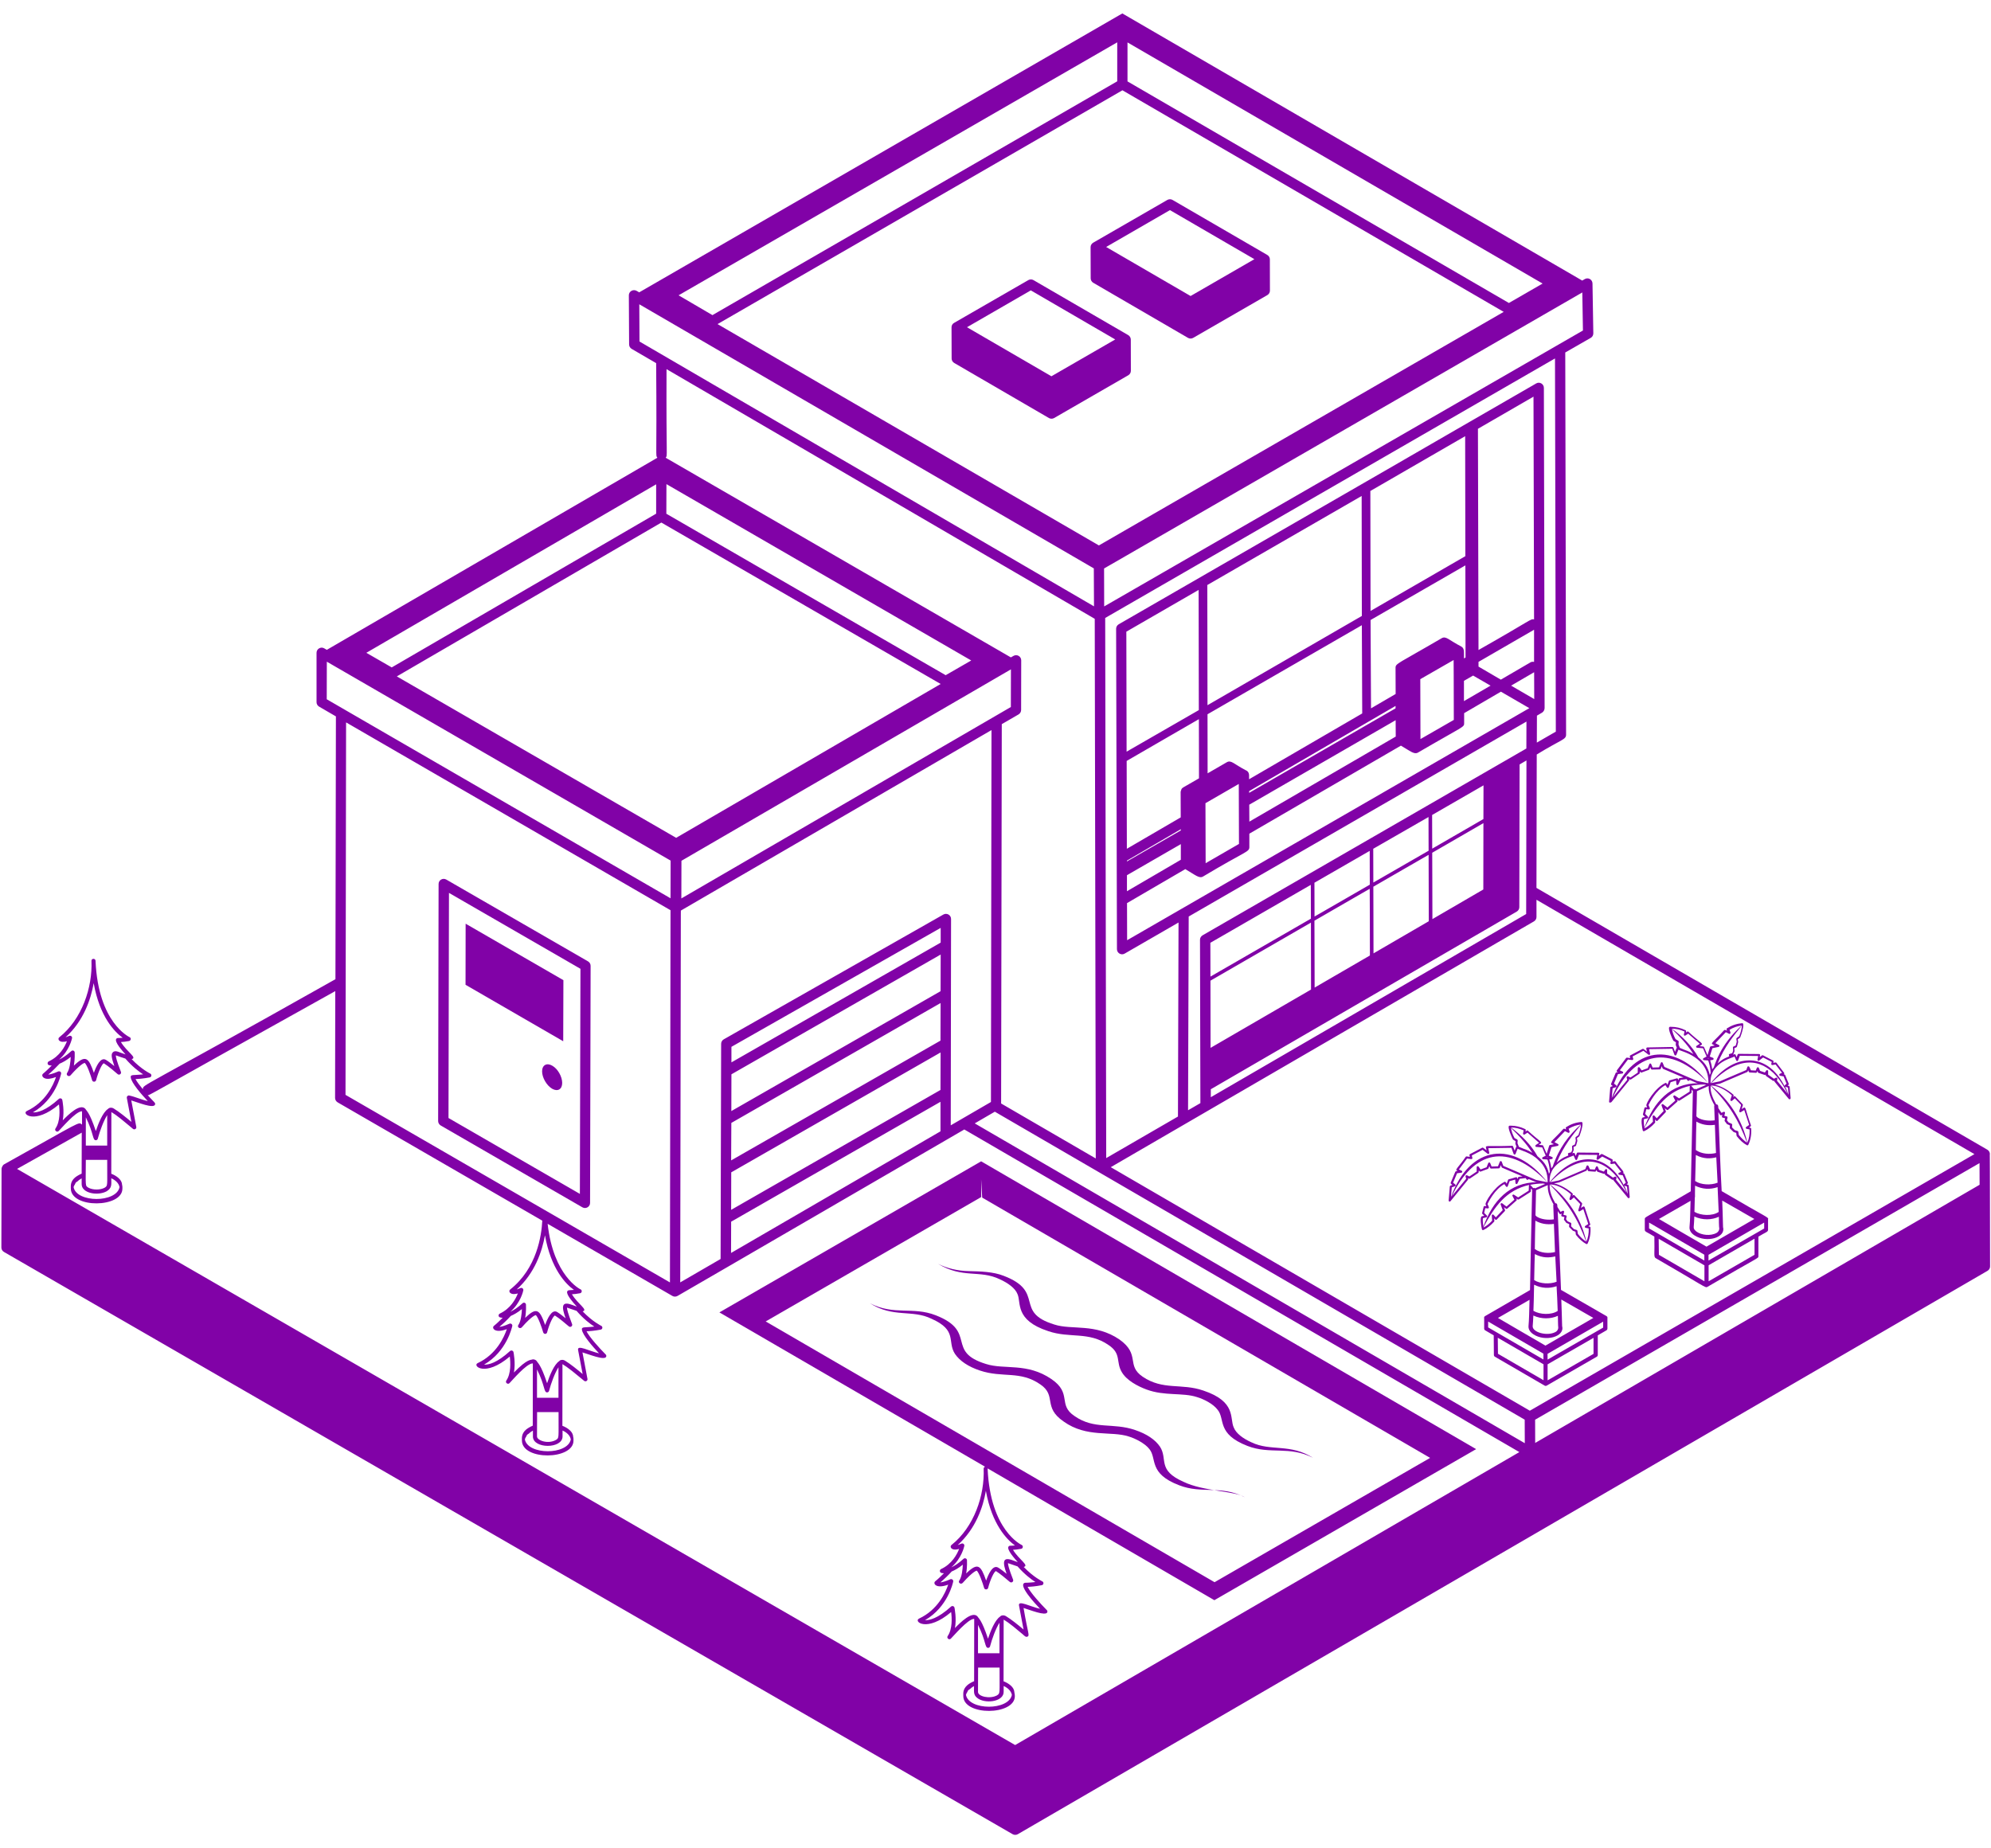<svg width="84" height="78" viewBox="0 0 84 78" fill="none" xmlns="http://www.w3.org/2000/svg">
<path d="M83.949 48.719C83.949 48.715 83.953 48.711 83.953 48.703C83.953 48.625 83.91 48.555 83.844 48.516L64.823 37.469L64.835 31.84C65.89 31.192 66.073 31.219 66.073 31L66.038 14.875L67.113 14.258C67.183 14.219 67.222 14.145 67.222 14.066L67.187 11.961C67.183 11.793 67.003 11.695 66.863 11.777L66.753 11.84L47.351 0.567L26.968 12.337L26.859 12.274C26.714 12.192 26.531 12.294 26.531 12.462L26.542 14.536C26.542 14.614 26.585 14.685 26.652 14.724L27.683 15.325C27.718 19.56 27.648 19.169 27.734 19.317L13.789 27.423L13.679 27.36C13.535 27.274 13.355 27.384 13.355 27.548V29.634C13.355 29.712 13.398 29.782 13.465 29.821L14.172 30.232L14.152 41.322C5.687 46.095 6.054 45.743 6.027 45.966C5.894 45.806 5.773 45.646 5.718 45.536C5.843 45.532 6.058 45.517 6.316 45.466C6.402 45.45 6.41 45.333 6.332 45.302C6.328 45.298 5.976 45.134 5.554 44.696C5.801 44.63 5.371 44.415 5.101 43.974C5.187 43.97 5.304 43.958 5.445 43.931C5.527 43.915 5.543 43.798 5.465 43.767C5.453 43.759 4.148 43.161 4.031 40.56V40.544C4.023 40.431 3.851 40.439 3.859 40.552C3.906 41.661 3.465 43.009 2.5 43.775C2.41 43.845 2.496 44.036 2.824 43.939C2.738 44.165 2.523 44.575 2.058 44.79C2.027 44.806 2.008 44.837 2.008 44.872C2.008 44.907 2.031 44.939 2.066 44.95C2.078 44.954 2.117 44.966 2.183 44.966C2.062 45.083 1.945 45.204 1.816 45.31C1.754 45.361 1.781 45.458 1.883 45.501C1.984 45.548 2.144 45.532 2.363 45.45C2.254 45.779 1.925 46.517 1.132 46.884C0.89 46.997 1.457 47.478 2.488 46.607C2.519 46.849 2.547 47.322 2.343 47.618C2.281 47.708 2.41 47.806 2.48 47.724C2.566 47.646 3.187 46.904 3.449 46.896C3.457 46.896 3.457 46.9 3.461 46.9V47.458C3.293 47.337 3.508 47.279 0.175 49.134C0.105 49.173 0.066 49.282 0.066 49.322L0.058 52.646C0.058 52.724 0.101 52.794 0.168 52.833L42.723 77.403C42.758 77.423 42.793 77.431 42.832 77.431C42.871 77.431 42.906 77.423 42.941 77.403L83.851 53.63C83.918 53.591 83.961 53.521 83.961 53.443C83.957 49.13 83.949 48.689 83.949 48.72L83.949 48.719ZM30.859 45.336L39.687 40.282L39.683 41.828L30.855 46.887L30.859 45.336ZM30.855 47.387L39.683 42.328L39.679 43.914L30.847 48.969L30.855 47.387ZM30.851 49.473L39.683 44.414L39.679 45.996L30.847 51.055L30.851 49.473ZM39.687 39.778L30.859 44.832V44.176L39.687 39.157V39.778ZM30.847 51.555L39.679 46.496V47.742L30.843 52.875L30.847 51.555ZM40.125 38.782C40.125 38.61 39.941 38.512 39.8 38.594L30.535 43.86C30.468 43.899 30.425 43.969 30.425 44.047C30.422 44.977 30.433 40.684 30.402 53.129L28.699 54.117C28.73 35.734 28.722 39.039 28.726 38.426L41.831 30.809L41.808 46.504L40.112 47.489L40.125 38.782ZM28.746 37.914L28.75 36.325L42.651 28.247L42.648 29.836L28.746 37.914ZM28.117 20.43L40.976 27.872L39.898 28.493L28.113 21.68L28.117 20.43ZM16.527 28.165L15.456 27.548L27.683 20.438V21.677L16.527 28.165ZM27.902 22.052L39.687 28.864L28.527 35.356L16.742 28.544L27.902 22.052ZM41.972 46.914L64.327 59.91C64.327 59.996 64.331 60.989 64.331 60.903L41.124 47.407C41.209 47.356 42.058 46.864 41.972 46.914ZM47.355 3.81L63.441 13.161L46.362 23.017L30.273 13.677L47.355 3.81ZM63.66 12.786L47.569 3.435V1.79L65.082 11.966L63.66 12.786ZM47.136 1.786V3.431L30.058 13.298L28.629 12.462L47.136 1.786ZM83.516 49.083L83.519 49.997L64.769 60.892C64.769 60.806 64.766 59.822 64.766 59.912C66.758 58.759 81.602 50.188 83.516 49.083ZM83.301 48.704C81.062 49.997 66.012 58.685 64.543 59.532L46.863 49.255C76.863 31.825 58.511 42.486 64.715 38.884C64.781 38.845 64.824 38.775 64.824 38.697V37.97L83.301 48.704ZM47.52 26.657L50.57 24.895L50.578 29.966L47.531 31.72L47.52 26.657ZM61.336 30.38L59.929 31.189L59.922 28.661L61.328 27.853L61.332 28.599C61.332 28.603 61.328 28.607 61.328 28.607C61.328 28.61 61.332 28.61 61.332 28.614L61.336 30.38ZM50.945 30.142C51.031 30.091 57.89 26.134 57.456 26.384L57.472 30.107L52.699 32.884C52.687 32.798 52.745 32.606 52.589 32.517C52.585 32.513 52.578 32.513 52.574 32.513C52.05 32.239 51.945 32.063 51.761 32.165L50.949 32.634L50.945 30.142ZM57.824 26.165C57.913 26.114 62.085 23.708 61.824 23.86L61.831 27.747L61.765 27.786C61.757 27.563 61.804 27.372 61.656 27.286C61.12 27.009 61.011 26.829 60.827 26.931C58.976 28.013 58.878 27.993 58.878 28.181L58.882 29.286L57.843 29.892L57.824 26.165ZM64.722 27.931C64.671 27.923 64.62 27.923 64.573 27.95L63.32 28.681L62.378 28.13V27.931L64.722 26.575L64.722 27.931ZM52.702 33.384L58.878 29.79V29.892L52.702 33.458V33.384ZM49.819 35.044L47.546 36.352V36.317L49.819 34.993V35.044ZM47.546 36.934L49.819 35.622V36.282L47.546 37.61V36.934ZM50.866 36.427L50.858 33.895L52.264 33.083L52.272 35.614L50.866 36.427ZM52.706 33.958L58.882 30.392L58.886 31.083L52.71 34.673L52.706 33.958ZM61.764 28.731L62.151 28.509L62.886 28.934L61.764 29.587V28.731ZM63.753 28.934L64.725 28.368L64.729 29.501L63.753 28.934ZM62.378 27.43L62.354 18.095L64.698 16.739L64.722 26.137C64.554 26.114 64.667 26.134 62.378 27.43ZM61.815 18.407L61.823 23.47L57.823 25.782C57.823 25.696 57.815 20.384 57.815 20.72C57.846 20.7 57.401 20.962 61.815 18.407ZM57.448 20.93L57.456 25.993L50.944 29.759C50.944 29.673 50.936 24.352 50.936 24.688L57.448 20.93ZM47.534 32.111C47.62 32.06 50.78 30.232 50.581 30.349L50.585 32.845C49.827 33.294 49.87 33.22 49.827 33.361C49.823 33.38 49.811 33.396 49.811 33.419C49.811 33.505 49.815 34.583 49.815 34.493L47.542 35.818L47.534 32.111ZM50.007 36.677C50.44 36.931 50.596 37.083 50.757 36.989C52.593 35.888 52.71 35.966 52.71 35.739V35.181L59.104 31.466C59.507 31.7 59.663 31.849 59.823 31.759C61.772 30.622 61.776 30.7 61.772 30.509V30.095L63.323 29.189L64.522 29.884L47.553 39.677L47.549 38.111L50.007 36.677ZM50.151 38.677L64.401 30.45L64.397 31.587C59.725 34.282 55.428 36.763 50.737 39.47C50.671 39.509 50.628 39.579 50.628 39.657L50.644 46.552L50.124 46.853L50.151 38.677ZM51.065 39.786L55.303 37.341C55.303 37.833 55.307 38.872 55.307 38.767C53.471 39.825 51.678 40.861 51.069 41.212L51.065 39.786ZM62.581 37.536L60.433 38.786C60.433 38.302 60.425 35.818 60.425 35.986C60.538 35.919 62.206 34.958 62.585 34.736L62.581 37.536ZM57.948 40.232C57.948 39.767 57.941 37.251 57.941 37.419C58.073 37.341 60.421 35.986 60.273 36.075C60.276 37.368 60.28 38.56 60.28 38.876L57.948 40.232ZM57.796 40.322C57.144 40.7 55.355 41.739 55.464 41.677C55.464 41.236 55.456 38.689 55.456 38.853C55.589 38.775 57.937 37.419 57.788 37.509C57.792 37.638 57.796 39.614 57.796 40.322ZM62.585 34.564C62.171 34.802 60.296 35.888 60.425 35.814C60.425 35.72 60.425 34.837 60.421 34.392L62.589 33.142L62.585 34.564ZM60.269 34.478C60.269 34.97 60.273 36.005 60.273 35.9C60.128 35.982 57.796 37.329 57.941 37.243C57.941 37.15 57.941 36.267 57.937 35.818L60.269 34.478ZM57.788 35.907C57.788 36.4 57.792 37.435 57.792 37.333C57.648 37.415 55.316 38.763 55.46 38.677C55.46 38.583 55.46 37.697 55.456 37.251L57.788 35.907ZM51.069 41.384C52.019 40.837 54.319 39.509 55.308 38.935C55.312 39.654 55.312 41.669 55.312 41.759L51.073 44.22L51.069 41.384ZM64.389 38.572L51.084 46.302V45.966L63.99 38.47C64.057 38.431 64.1 38.361 64.1 38.282L64.112 32.259L64.401 32.091L64.389 38.572ZM64.839 31.337L64.843 30.2L65.057 30.075C65.116 30.04 65.167 29.962 65.167 29.88L65.136 16.368C65.136 16.204 64.956 16.095 64.811 16.181C47.42 26.22 79.151 7.915 47.198 26.345C47.132 26.384 47.089 26.454 47.089 26.532C47.093 27.477 47.12 38.47 47.124 40.055C47.124 40.223 47.308 40.325 47.448 40.243L49.722 38.93L49.698 47.118L46.671 48.871L46.628 26.078L65.605 15.126L65.64 30.875L64.839 31.337ZM46.585 25.591C46.585 25.501 46.581 23.888 46.581 23.989C48.608 22.821 39.167 28.271 66.757 12.341L66.784 13.947L46.585 25.591ZM26.972 12.841L46.148 23.986C46.148 24.076 46.156 25.689 46.156 25.588L26.98 14.412L26.972 12.841ZM46.187 26.114L46.23 48.887L42.237 46.567L42.265 30.559L42.972 30.149C43.038 30.11 43.081 30.039 43.081 29.961L43.085 27.867C43.085 27.699 42.905 27.594 42.757 27.68L42.648 27.742L28.086 19.317C28.172 19.168 28.105 19.547 28.121 15.578L46.187 26.114ZM13.789 27.923L28.293 36.317L28.289 37.907C26.832 37.063 33.617 40.993 13.785 29.509L13.789 27.923ZM28.289 38.411L28.265 54.118L14.577 46.203L14.601 30.485L28.289 38.411ZM24.336 55.138C24.269 55.118 24.207 55.091 24.148 55.071C23.664 54.884 23.699 55.165 23.863 55.63C23.746 55.536 23.613 55.431 23.508 55.368C23.277 55.227 23.09 55.661 23 55.915C22.765 55.259 22.644 55.145 22.156 55.614C22.207 55.341 22.191 55.075 22.191 55.056C22.187 54.981 22.101 54.946 22.047 54.997C21.84 55.184 21.668 55.294 21.531 55.356C21.965 54.981 22.074 54.481 22.078 54.454C22.093 54.388 22.027 54.329 21.957 54.356C21.894 54.384 21.843 54.403 21.8 54.415C22.566 53.727 22.871 52.809 22.992 52.13C23.246 53.556 23.875 54.192 24.215 54.434C24.117 54.442 24.047 54.446 24.023 54.446C23.953 54.446 23.918 54.493 23.925 54.544C23.941 54.688 24.164 54.954 24.336 55.138ZM25.273 57.11C24.863 57.02 24.34 56.727 24.39 56.974L24.582 57.985C24.375 57.809 24.058 57.552 23.836 57.419C23.773 57.38 23.703 57.376 23.636 57.403C23.636 57.403 23.593 57.434 23.59 57.442C23.375 57.583 23.187 58.052 23.082 58.372C22.812 57.556 22.683 57.517 22.636 57.427L22.633 57.423C22.593 57.384 22.543 57.364 22.48 57.364C22.394 57.403 22.269 57.317 21.683 57.919C21.758 57.509 21.668 57.083 21.664 57.059C21.652 56.997 21.57 56.97 21.519 57.013C20.961 57.52 20.609 57.599 20.422 57.587C21.382 57.032 21.601 56.005 21.613 55.958C21.628 55.892 21.558 55.833 21.492 55.86C21.273 55.958 21.144 55.989 21.07 55.993C21.238 55.852 21.398 55.7 21.55 55.532C21.679 55.477 21.836 55.392 22.019 55.243C22.011 55.438 21.984 55.747 21.867 55.919C21.808 56.001 21.937 56.099 22.015 56.013C22.48 55.485 22.613 55.497 22.609 55.497C22.707 55.595 22.851 55.997 22.918 56.227C22.929 56.263 22.965 56.29 23 56.29C23.039 56.29 23.074 56.263 23.082 56.227C23.175 55.868 23.34 55.524 23.414 55.517C23.582 55.618 23.851 55.849 24 55.974C24.074 56.032 24.168 55.954 24.136 55.876C23.957 55.411 23.918 55.239 23.922 55.181C23.929 55.181 24.253 55.298 24.324 55.317C24.617 55.657 24.89 55.864 25.074 55.981C24.683 56.032 24.535 55.974 24.55 56.11C24.578 56.345 25.019 56.841 25.273 57.11ZM23.082 58.759C23.121 58.759 23.156 58.731 23.164 58.696C23.25 58.368 23.414 57.927 23.562 57.7V58.985H22.656V57.79C23 58.478 22.937 58.759 23.082 58.759ZM22.66 59.591H23.566C23.562 60.727 23.597 60.673 23.453 60.767C23.113 60.954 22.656 60.786 22.656 60.618C22.656 60.532 22.656 60.208 22.66 59.591ZM23.734 60.618V60.368C23.898 60.442 24.05 60.567 24.082 60.743C23.949 61.411 22.269 61.407 22.144 60.743C22.152 60.7 22.175 60.661 22.199 60.626C22.23 60.567 22.211 60.556 22.312 60.497C22.367 60.442 22.422 60.407 22.484 60.372V60.622C22.484 61.145 23.734 61.149 23.734 60.618ZM3.039 43.813C3.055 43.743 2.984 43.688 2.918 43.715C2.855 43.743 2.805 43.762 2.766 43.774C3.527 43.087 3.832 42.172 3.953 41.489C4.207 42.915 4.836 43.547 5.176 43.794C4.965 43.813 4.949 43.79 4.91 43.833C4.801 43.954 5.188 44.376 5.297 44.497C5.039 44.419 4.871 44.294 4.762 44.407C4.691 44.477 4.684 44.587 4.824 44.989C4.707 44.895 4.574 44.79 4.469 44.727C4.238 44.587 4.051 45.02 3.961 45.274C3.738 44.645 3.625 44.485 3.117 44.969C3.164 44.696 3.152 44.43 3.152 44.415C3.148 44.34 3.063 44.305 3.008 44.356C2.801 44.544 2.629 44.653 2.492 44.715C2.926 44.34 3.035 43.837 3.039 43.813ZM2.648 47.278C2.723 46.868 2.633 46.446 2.629 46.419C2.613 46.352 2.535 46.329 2.484 46.372C1.926 46.879 1.574 46.954 1.387 46.942C2.348 46.391 2.566 45.36 2.578 45.313C2.586 45.282 2.574 45.247 2.547 45.227C2.519 45.208 2.488 45.204 2.457 45.215C2.238 45.313 2.109 45.34 2.035 45.348C2.203 45.208 2.363 45.051 2.516 44.887C2.644 44.833 2.801 44.751 2.984 44.602C2.976 44.813 2.941 45.114 2.832 45.278C2.773 45.364 2.898 45.465 2.976 45.379C3.367 44.934 3.543 44.852 3.578 44.856C3.68 44.954 3.82 45.356 3.887 45.587C3.91 45.669 4.031 45.669 4.055 45.583C4.148 45.227 4.309 44.879 4.383 44.872C4.574 44.989 4.879 45.254 4.965 45.329C5.035 45.387 5.133 45.313 5.101 45.231C4.922 44.77 4.883 44.594 4.887 44.536C4.902 44.54 5.203 44.649 5.289 44.672C5.582 45.012 5.855 45.219 6.039 45.337C5.629 45.387 5.5 45.329 5.516 45.465C5.543 45.704 5.98 46.196 6.234 46.465C5.973 46.411 5.703 46.282 5.453 46.231C5.398 46.215 5.34 46.27 5.351 46.333L5.543 47.344C5.336 47.169 5.019 46.911 4.797 46.778C4.734 46.739 4.664 46.735 4.598 46.762C4.598 46.762 4.555 46.794 4.551 46.801C4.336 46.942 4.148 47.411 4.043 47.731C3.769 46.911 3.644 46.876 3.598 46.79L3.594 46.786C3.367 46.555 2.875 47.047 2.648 47.278ZM4.043 48.118C4.082 48.118 4.117 48.09 4.125 48.055C4.211 47.731 4.375 47.286 4.523 47.059V48.344H3.621V47.149C3.961 47.837 3.898 48.118 4.043 48.118ZM3.621 48.946H4.523C4.519 50.079 4.559 50.024 4.414 50.122C4.23 50.223 3.918 50.223 3.734 50.122C3.586 50.032 3.617 50.09 3.621 48.946ZM4.504 50.27C4.734 50.122 4.695 49.985 4.695 49.723C4.859 49.797 5.012 49.922 5.043 50.098C4.91 50.766 3.23 50.762 3.105 50.098C3.113 50.055 3.137 50.016 3.16 49.981C3.191 49.922 3.172 49.911 3.273 49.852C3.328 49.797 3.383 49.762 3.445 49.727V49.973C3.445 50.36 4.133 50.477 4.504 50.27ZM3.449 47.797C3.449 48.454 3.445 49.11 3.445 49.528C3.344 49.571 3.246 49.626 3.164 49.692C2.941 49.883 2.996 50.09 2.988 50.153C2.988 51.004 5.164 50.977 5.164 50.161V50.044C5.164 50.051 5.164 50.055 5.156 50.063V50.051C5.164 50.028 5.156 50.008 5.148 49.993C5.148 49.786 4.918 49.618 4.695 49.532C4.695 49.215 4.699 48.981 4.699 46.93C4.789 46.996 4.824 46.973 5.496 47.543C5.555 47.59 5.598 47.626 5.613 47.641C5.676 47.688 5.766 47.633 5.75 47.555L5.539 46.438C5.824 46.524 6.469 46.789 6.539 46.618C6.57 46.539 6.519 46.536 6.23 46.215C6.34 46.211 5.801 46.473 14.145 41.825L14.137 46.333C14.137 46.411 14.18 46.481 14.246 46.52L22.879 51.512C22.848 52.126 22.656 53.524 21.523 54.418C21.433 54.489 21.52 54.68 21.848 54.582C21.762 54.809 21.547 55.219 21.086 55.434C21.055 55.45 21.035 55.481 21.035 55.516C21.039 55.598 21.125 55.606 21.207 55.61C21.086 55.727 20.969 55.848 20.84 55.95C20.734 56.032 20.859 56.286 21.383 56.09C21.273 56.418 20.945 57.157 20.152 57.524C19.918 57.637 20.465 58.129 21.508 57.246C21.539 57.489 21.566 57.961 21.363 58.258C21.301 58.348 21.43 58.446 21.5 58.364C21.586 58.282 22.203 57.543 22.469 57.536C22.477 57.536 22.477 57.539 22.48 57.539C22.48 58.414 22.477 59.547 22.477 60.164C22.375 60.207 22.277 60.262 22.195 60.328C21.973 60.52 22.027 60.727 22.02 60.789C22.02 61.641 24.195 61.614 24.195 60.797V60.68C24.195 60.688 24.195 60.692 24.188 60.7V60.688C24.195 60.664 24.188 60.645 24.18 60.629C24.18 60.422 23.949 60.254 23.727 60.168C23.73 59.313 23.73 58.352 23.73 57.567C23.816 57.633 23.832 57.594 24.535 58.18C24.59 58.227 24.633 58.262 24.648 58.274C24.715 58.321 24.801 58.262 24.785 58.188L24.574 57.071C24.844 57.149 25.504 57.422 25.574 57.254C25.586 57.223 25.582 57.184 25.555 57.16C25.285 56.887 24.867 56.426 24.746 56.18C24.871 56.176 25.086 56.16 25.344 56.11C25.43 56.094 25.438 55.977 25.359 55.946C25.355 55.942 25.004 55.778 24.582 55.34C24.824 55.274 24.391 55.051 24.129 54.617C24.215 54.614 24.332 54.602 24.473 54.575C24.555 54.559 24.57 54.442 24.492 54.41C24.48 54.407 23.348 53.852 23.105 51.645L28.367 54.688C28.43 54.727 28.516 54.727 28.586 54.688C28.457 54.762 30.328 53.684 40.684 47.664L64.102 61.278L42.829 73.641L0.72 49.328C0.806 49.282 3.63 47.696 3.45 47.797L3.449 47.797Z" fill="#8102A7"/>
<path d="M18.594 47.496L24.571 50.949C24.715 51.031 24.895 50.93 24.895 50.762L24.918 40.758C24.918 40.679 24.875 40.609 24.809 40.57L18.828 37.117C18.684 37.035 18.504 37.136 18.504 37.304L18.485 47.309C18.485 47.383 18.528 47.457 18.594 47.496ZM18.942 37.68L24.489 40.883L24.465 50.383L18.922 47.18L18.942 37.68Z" fill="#8102A7"/>
<path d="M19.645 38.98L19.641 41.558C19.875 41.695 23.946 44.046 23.762 43.941L23.77 41.363C23.68 41.312 19.383 38.828 19.645 38.98Z" fill="#8102A7"/>
<path d="M23.301 44.973C23.067 44.836 22.871 44.946 22.871 45.211C22.871 45.477 23.063 45.809 23.297 45.946C23.528 46.078 23.719 45.969 23.719 45.7C23.719 45.434 23.532 45.102 23.301 44.973Z" fill="#8102A7"/>
<path d="M39.574 53.332C40.621 53.969 41.324 53.574 42.179 53.984C42.539 54.148 42.836 54.367 42.929 54.613C43.09 54.973 42.804 55.707 44.219 56.172C45.137 56.488 45.926 56.176 46.766 56.758C47.324 57.125 47.07 57.473 47.328 57.902C47.527 58.25 48 58.5 48.371 58.637C49.137 58.922 49.894 58.758 50.5 58.957C50.789 59.043 51.184 59.242 51.371 59.492C51.699 59.887 51.32 60.508 52.625 61.016C53.594 61.395 54.387 61 55.402 61.523C54.433 60.906 53.613 61.258 52.801 60.867C52.441 60.707 52.148 60.488 52.051 60.238C51.871 59.852 52.176 59.152 50.765 58.68C49.84 58.363 49.07 58.68 48.211 58.098C47.496 57.613 48.129 57.168 47.23 56.527C46.215 55.832 45.218 56.137 44.48 55.894C42.758 55.367 44.117 54.516 42.347 53.84C41.906 53.664 41.355 53.652 40.883 53.641C40.402 53.633 39.945 53.523 39.574 53.332Z" fill="#8102A7"/>
<path d="M49.93 62.531C48.813 62.039 49.278 61.578 48.942 61.054C48.739 60.75 48.371 60.508 47.891 60.347C46.95 60.023 46.176 60.343 45.34 59.761C44.606 59.277 45.254 58.808 44.356 58.195C43.332 57.496 42.379 57.808 41.606 57.562C39.879 57.035 41.25 56.195 39.477 55.504C38.5 55.125 37.727 55.527 36.7 54.996C37.684 55.625 38.481 55.25 39.301 55.652C40.41 56.144 39.95 56.609 40.289 57.133C40.492 57.433 40.856 57.675 41.34 57.836C42.305 58.16 43.039 57.828 43.891 58.422C44.598 58.902 43.981 59.375 44.875 59.988C45.848 60.683 46.879 60.375 47.625 60.621C47.903 60.703 48.317 60.918 48.496 61.156C48.817 61.554 48.446 62.183 49.75 62.679C50.719 63.054 51.512 62.664 52.528 63.187C52.098 62.91 50.766 62.941 49.93 62.531Z" fill="#8102A7"/>
<path d="M46.016 11.746C46.016 11.824 46.059 11.894 46.125 11.934C46.207 11.98 45.457 11.547 50.121 14.258C50.188 14.297 50.274 14.297 50.34 14.258L53.469 12.453C53.535 12.414 53.578 12.344 53.578 12.265L53.575 10.945C53.575 10.871 53.535 10.797 53.465 10.758L49.469 8.437C49.403 8.398 49.321 8.398 49.25 8.437L46.121 10.242C46.055 10.281 46.012 10.351 46.012 10.43L46.016 11.746ZM49.36 8.867L52.922 10.937C52.762 11.031 50.067 12.586 50.231 12.492L46.668 10.422L49.36 8.867Z" fill="#8102A7"/>
<path d="M40.145 13.809L40.149 15.129C40.149 15.207 40.192 15.278 40.258 15.317L44.254 17.641C44.321 17.68 44.407 17.68 44.473 17.641L47.602 15.836C47.668 15.797 47.711 15.727 47.711 15.649L47.708 14.329C47.708 14.262 47.672 14.184 47.598 14.141L43.602 11.821C43.536 11.782 43.454 11.782 43.383 11.821L40.254 13.625C40.188 13.661 40.145 13.731 40.145 13.809ZM43.489 12.254L47.051 14.325C46.93 14.395 44.188 15.977 44.36 15.879L40.797 13.809L43.489 12.254Z" fill="#8102A7"/>
<path d="M41.5 61.977C41.547 63.098 41.098 64.442 40.141 65.2C40.055 65.266 40.129 65.465 40.465 65.364C40.379 65.59 40.164 66.001 39.703 66.215C39.633 66.251 39.637 66.348 39.711 66.376C39.723 66.379 39.762 66.391 39.824 66.391C39.703 66.508 39.586 66.629 39.457 66.731C39.352 66.813 39.477 67.067 40.004 66.872C39.895 67.2 39.57 67.934 38.773 68.305C38.531 68.422 39.098 68.903 40.129 68.028C40.16 68.27 40.188 68.743 39.984 69.04C39.922 69.129 40.051 69.227 40.121 69.145C40.207 69.067 40.828 68.325 41.09 68.317C41.098 68.317 41.098 68.321 41.102 68.321C41.102 69.196 41.098 70.329 41.098 70.946C40.996 70.989 40.895 71.043 40.816 71.11C40.594 71.301 40.648 71.508 40.641 71.571C40.641 72.422 42.816 72.395 42.816 71.579L42.809 71.465C42.809 71.473 42.809 71.477 42.801 71.485V71.469C42.809 71.446 42.801 71.426 42.793 71.411C42.793 71.204 42.562 71.036 42.34 70.95C42.34 70.629 42.344 70.418 42.344 68.348C42.434 68.415 42.469 68.391 43.141 68.961C43.211 69.02 43.277 69.106 43.355 69.063C43.449 69.004 43.367 68.938 43.184 67.856C43.453 67.938 44.113 68.207 44.184 68.04C44.195 68.008 44.191 67.969 44.164 67.946C43.891 67.672 43.477 67.211 43.355 66.965C43.48 66.961 43.695 66.946 43.953 66.895C44.039 66.879 44.047 66.762 43.969 66.731C43.965 66.727 43.613 66.563 43.191 66.126C43.434 66.059 43 65.829 42.738 65.403C42.824 65.399 42.941 65.387 43.082 65.36C43.168 65.344 43.176 65.227 43.102 65.196C43.09 65.188 41.785 64.59 41.668 61.989V61.973C41.668 61.969 41.664 61.969 41.664 61.965L51.234 67.528C53.48 66.231 59.785 62.59 62.277 61.153L41.394 49.008L30.351 55.383L41.558 61.895C41.523 61.91 41.5 61.938 41.5 61.977ZM41.688 69.54C41.727 69.54 41.762 69.512 41.77 69.477C41.855 69.149 42.02 68.707 42.168 68.481V69.766H41.262V68.571C41.609 69.262 41.543 69.54 41.688 69.54ZM41.266 70.371H42.172C42.168 71.493 42.207 71.45 42.059 71.547C41.762 71.707 41.262 71.594 41.262 71.399C41.266 70.52 41.266 70.461 41.266 70.371ZM42.691 71.524C42.559 72.192 40.879 72.188 40.754 71.524C40.762 71.481 40.785 71.442 40.809 71.407C40.84 71.348 40.82 71.336 40.922 71.278C40.977 71.223 41.031 71.188 41.094 71.153C41.094 71.43 41.059 71.555 41.297 71.7C41.66 71.903 42.344 71.789 42.344 71.399V71.149C42.508 71.223 42.656 71.348 42.691 71.524ZM43.684 66.762C43.426 66.793 43.25 66.793 43.246 66.793C42.926 66.868 43.652 67.653 43.879 67.891C43.473 67.805 42.945 67.508 42.992 67.754L43.184 68.766C42.977 68.59 42.66 68.332 42.438 68.2C42.344 68.145 42.234 68.165 42.191 68.223C41.977 68.364 41.789 68.832 41.684 69.153C41.41 68.329 41.285 68.297 41.238 68.211L41.234 68.207C41.008 67.981 40.516 68.469 40.289 68.704C40.363 68.293 40.273 67.871 40.27 67.844C40.254 67.778 40.176 67.754 40.125 67.797C39.566 68.305 39.207 68.379 39.027 68.371C39.988 67.817 40.207 66.79 40.215 66.743C40.23 66.676 40.16 66.618 40.094 66.645C39.875 66.743 39.746 66.77 39.672 66.778C39.84 66.637 40 66.485 40.152 66.317C40.281 66.262 40.438 66.18 40.621 66.028C40.613 66.223 40.586 66.532 40.469 66.704C40.41 66.786 40.539 66.883 40.617 66.797C41.082 66.274 41.215 66.282 41.211 66.282C41.312 66.379 41.453 66.782 41.52 67.012C41.543 67.094 41.664 67.094 41.688 67.012C41.781 66.653 41.945 66.309 42.02 66.301C42.188 66.403 42.457 66.633 42.605 66.758C42.68 66.817 42.773 66.739 42.742 66.661C42.562 66.196 42.523 66.024 42.527 65.965C42.539 65.965 42.859 66.082 42.93 66.102C43.227 66.438 43.5 66.645 43.684 66.762ZM42.82 65.219C42.613 65.239 42.594 65.215 42.555 65.258C42.445 65.379 42.832 65.801 42.941 65.922C42.875 65.903 42.812 65.875 42.754 65.856C42.277 65.664 42.301 65.938 42.469 66.414C42.352 66.321 42.219 66.215 42.113 66.153C41.879 66.016 41.695 66.446 41.605 66.7C41.375 66.047 41.258 65.922 40.762 66.399C40.812 66.125 40.797 65.86 40.797 65.84C40.793 65.766 40.703 65.735 40.652 65.782C40.445 65.969 40.273 66.079 40.137 66.141C40.57 65.766 40.68 65.266 40.684 65.239C40.699 65.168 40.625 65.114 40.562 65.141C40.5 65.168 40.449 65.188 40.406 65.2C41.168 64.512 41.477 63.594 41.594 62.914C41.852 64.34 42.484 64.973 42.82 65.219ZM41.438 50.539L60.336 61.523L51.242 66.769L32.304 55.765L41.398 50.515L41.394 49.765L41.438 50.539Z" fill="#8102A7"/>
<path d="M67.953 46.523C67.965 46.523 67.976 46.519 67.988 46.507L68.726 45.601C68.734 45.589 68.738 45.578 68.734 45.566L68.726 45.535L68.769 45.554C68.781 45.562 68.801 45.562 68.812 45.55L69.16 45.316C69.172 45.308 69.18 45.296 69.18 45.281V45.211L69.207 45.246C69.219 45.261 69.238 45.265 69.258 45.261L69.562 45.148C69.574 45.144 69.582 45.136 69.586 45.125L69.625 45.035L69.656 45.109C69.664 45.125 69.68 45.136 69.695 45.136L70.027 45.129C70.043 45.129 70.058 45.117 70.066 45.101L70.109 44.992L70.141 45.078C70.144 45.089 70.152 45.097 70.164 45.105L71.027 45.472L70.871 45.492C70.855 45.492 70.844 45.504 70.836 45.515L70.801 45.589L70.797 45.546C70.793 45.515 70.762 45.5 70.742 45.507L70.437 45.593C70.426 45.597 70.414 45.605 70.41 45.621L70.351 45.777L70.312 45.718C70.301 45.699 70.277 45.691 70.258 45.703C69.816 45.917 69.43 46.574 69.461 46.656L69.492 46.734L69.426 46.726C69.402 46.73 69.383 46.738 69.379 46.757L69.316 47.019C69.312 47.035 69.316 47.05 69.328 47.058L69.406 47.136L69.305 47.16C69.211 47.183 69.281 47.605 69.308 47.707C69.312 47.718 69.32 47.73 69.332 47.734C69.336 47.738 69.344 47.738 69.351 47.738C69.359 47.738 69.363 47.738 69.371 47.734C69.539 47.652 69.687 47.535 69.82 47.386C69.828 47.379 69.832 47.367 69.832 47.355L69.824 47.242L69.871 47.292C69.891 47.312 69.918 47.312 69.933 47.292L70.273 46.937C70.285 46.925 70.289 46.91 70.281 46.89L70.234 46.765L70.324 46.836C70.34 46.847 70.363 46.847 70.379 46.832L70.762 46.492C70.777 46.48 70.781 46.457 70.773 46.441L70.754 46.406L70.812 46.445C70.824 46.453 70.844 46.453 70.859 46.445L71.347 46.132C71.359 46.125 71.367 46.113 71.367 46.097L71.371 45.984L71.422 46.042C71.402 46.859 71.34 49.804 71.332 50.273C69.293 51.472 69.406 51.336 69.394 51.453V51.898C69.394 51.988 69.48 51.984 69.797 52.183C69.816 52.894 69.762 53.035 69.847 53.09C71.91 54.281 71.941 54.359 72.031 54.308C74.215 53.031 74.187 53.109 74.187 53.015V52.187C74.48 52.004 74.594 51.992 74.594 51.902V51.457C74.621 51.363 74.613 51.425 72.637 50.265C72.601 49.758 72.5 47.023 72.496 46.933C72.555 47.023 72.57 47.082 72.625 47.062L72.664 47.043L72.648 47.113C72.644 47.136 72.656 47.16 72.68 47.164L72.781 47.191L72.762 47.281C72.758 47.293 72.762 47.308 72.769 47.316L72.855 47.429C72.859 47.437 72.867 47.441 72.871 47.441L72.984 47.492L72.976 47.59C72.976 47.601 72.98 47.613 72.988 47.621L73.129 47.761C73.133 47.765 73.141 47.769 73.144 47.773L73.25 47.808L73.266 47.925C73.266 47.933 73.269 47.941 73.273 47.945C73.41 48.121 73.551 48.246 73.703 48.328C73.711 48.332 73.715 48.332 73.722 48.332H73.734C73.746 48.328 73.754 48.32 73.762 48.308C73.855 48.109 73.898 47.886 73.883 47.633C73.883 47.613 73.867 47.597 73.847 47.593L73.789 47.582L73.855 47.535C73.871 47.523 73.879 47.504 73.871 47.484C73.641 46.851 73.66 46.695 73.57 46.746L73.48 46.804L73.531 46.64C73.535 46.625 73.531 46.609 73.519 46.597L73.211 46.273C73.195 46.258 73.168 46.254 73.152 46.269L73.121 46.297L73.141 46.238C73.144 46.222 73.141 46.207 73.129 46.195C73.113 46.179 72.762 45.863 72.344 45.773L72.574 45.726L73.715 45.238C73.726 45.234 73.734 45.226 73.738 45.211L73.754 45.164L73.785 45.234C73.793 45.25 73.805 45.258 73.82 45.258L74.082 45.273C74.101 45.273 74.117 45.265 74.125 45.246L74.144 45.199L74.168 45.254C74.172 45.265 74.183 45.273 74.195 45.277L74.449 45.363C74.465 45.371 74.484 45.363 74.496 45.347V45.375C74.496 45.39 74.504 45.402 74.516 45.41L74.801 45.609C74.812 45.617 74.832 45.617 74.844 45.613L74.859 45.605C74.855 45.617 74.859 45.633 74.867 45.644L75.469 46.375C75.476 46.386 75.488 46.39 75.504 46.39C75.508 46.39 75.516 46.39 75.519 46.386C75.535 46.379 75.547 46.363 75.547 46.343L75.504 45.867C75.504 45.851 75.492 45.836 75.472 45.828L75.418 45.808L75.453 45.781C75.469 45.769 75.472 45.75 75.465 45.73L75.316 45.367C75.308 45.351 75.297 45.343 75.281 45.34L75.254 45.336C75.266 45.332 75.273 45.32 75.277 45.308C75.281 45.297 75.277 45.281 75.269 45.269L74.949 44.851C74.941 44.84 74.922 44.832 74.906 44.836L74.812 44.851L74.824 44.8C74.828 44.781 74.82 44.761 74.801 44.754L74.383 44.535C74.367 44.527 74.351 44.527 74.336 44.539L74.238 44.613L74.258 44.531C74.262 44.519 74.258 44.504 74.25 44.496C74.242 44.484 74.23 44.48 74.215 44.48C74.129 44.48 73.266 44.472 73.351 44.472C73.332 44.472 73.316 44.484 73.312 44.5L73.266 44.617L73.226 44.515C73.219 44.496 73.199 44.484 73.172 44.488L73.113 44.511C73.117 44.508 73.121 44.508 73.125 44.5L73.176 44.371C73.18 44.363 73.18 44.359 73.18 44.351L73.172 44.234L73.258 44.195C73.269 44.187 73.277 44.179 73.281 44.168L73.332 43.984C73.332 43.976 73.336 43.972 73.332 43.965L73.316 43.859L73.41 43.789C73.418 43.785 73.422 43.777 73.422 43.769C73.476 43.644 73.629 43.156 73.5 43.179C73.269 43.199 73.062 43.269 72.863 43.394C72.847 43.406 72.84 43.425 72.844 43.445L72.863 43.496L72.793 43.465C72.777 43.457 72.758 43.461 72.742 43.472C72.355 43.91 72.152 44.023 72.25 44.07L72.344 44.121L72.176 44.156C72.16 44.16 72.148 44.172 72.144 44.187L72.039 44.527L71.894 44.191C71.887 44.175 71.875 44.168 71.859 44.164L71.703 44.148L71.785 44.093C71.875 44.031 71.68 43.957 71.234 43.539C71.219 43.527 71.199 43.523 71.183 43.535L71.125 43.574L71.137 43.523C71.141 43.504 71.133 43.484 71.113 43.476C70.91 43.379 70.715 43.332 70.508 43.332C70.48 43.332 70.445 43.324 70.426 43.347C70.367 43.418 70.535 43.804 70.594 43.91C70.597 43.918 70.605 43.922 70.609 43.925L70.707 43.984L70.699 44.09C70.699 44.097 70.699 44.101 70.703 44.109L70.75 44.226C70.742 44.23 70.734 44.226 70.73 44.234L70.668 44.39L70.601 44.211C70.594 44.195 70.578 44.183 70.562 44.183L69.5 44.203C69.472 44.203 69.453 44.23 69.457 44.254L69.484 44.379L69.344 44.269C69.332 44.258 69.312 44.258 69.297 44.265L68.785 44.535C68.766 44.543 68.758 44.566 68.762 44.586L68.781 44.652L68.644 44.633C68.629 44.633 68.613 44.636 68.605 44.648L68.215 45.168C68.207 45.179 68.203 45.191 68.207 45.203C68.211 45.215 68.219 45.226 68.23 45.23L68.262 45.246L68.199 45.254C68.183 45.254 68.172 45.265 68.164 45.281L67.972 45.734C67.965 45.754 67.969 45.773 67.984 45.785L68.043 45.832L67.965 45.859C67.949 45.867 67.937 45.879 67.937 45.898L67.887 46.488C67.887 46.508 67.894 46.527 67.914 46.531C67.941 46.523 67.949 46.523 67.953 46.523ZM70.148 44.851C70.141 44.836 70.125 44.824 70.109 44.824C70.09 44.824 70.074 44.836 70.07 44.851L69.992 45.042L69.722 45.05L69.664 44.906C69.656 44.89 69.641 44.878 69.625 44.878C69.605 44.878 69.59 44.89 69.586 44.906L69.516 45.078L69.262 45.171L69.176 45.05C69.164 45.035 69.144 45.031 69.129 45.035C69.109 45.042 69.097 45.058 69.097 45.078V45.265L68.789 45.472L68.691 45.421C68.656 45.406 68.621 45.437 68.629 45.468L68.652 45.57L68.047 46.308C68.953 44.402 70.414 43.992 72.078 45.714L71.601 45.617L70.219 45.023L70.148 44.851ZM69.504 47.195C69.519 47.191 69.531 47.179 69.535 47.164C69.539 47.148 69.535 47.132 69.523 47.121L69.41 47.007L69.457 46.808L69.558 46.82C69.605 46.816 69.613 46.785 69.605 46.761L69.551 46.632C69.597 46.535 69.851 46.015 70.262 45.793L70.328 45.89C70.336 45.906 70.355 45.91 70.371 45.91C70.387 45.91 70.402 45.898 70.406 45.882L70.484 45.668L70.715 45.601L70.726 45.75C70.73 45.793 70.789 45.808 70.808 45.765L70.902 45.57L71.156 45.539L71.195 45.593C71.207 45.613 71.234 45.617 71.254 45.605L71.293 45.578L71.57 45.695L71.637 45.711C70.476 45.722 69.762 46.507 69.379 47.582C69.355 47.457 69.344 47.339 69.355 47.23L69.504 47.195ZM71.285 46.066L70.84 46.351L70.664 46.234C70.625 46.211 70.582 46.25 70.601 46.293L70.68 46.445L70.347 46.738L70.168 46.601C70.152 46.589 70.133 46.589 70.117 46.601C70.101 46.613 70.094 46.632 70.101 46.652L70.187 46.886L69.898 47.191L69.801 47.086C69.789 47.07 69.769 47.066 69.75 47.074C69.734 47.082 69.722 47.097 69.722 47.117L69.738 47.332C69.629 47.453 69.508 47.547 69.379 47.621V47.597C69.851 46.718 70.347 46.031 71.316 45.82C71.301 45.828 71.289 45.84 71.289 45.855L71.285 46.066ZM71.367 45.836C71.355 45.824 71.34 45.82 71.324 45.824C71.511 45.785 71.707 45.765 71.902 45.765L71.984 45.781L71.555 45.968C71.508 45.937 71.508 45.949 71.476 45.961L71.367 45.836ZM74.015 51.441L71.996 52.609C71.906 52.558 69.863 51.367 69.992 51.441L71.324 50.675C71.316 50.925 71.308 51.218 71.308 51.293C71.308 51.336 71.293 51.695 71.281 51.781C71.269 51.914 71.344 52.039 71.488 52.132C71.992 52.465 72.82 52.23 72.695 51.789C72.687 51.293 72.664 50.84 72.66 50.664L74.015 51.441ZM72.535 51.836C72.543 51.863 72.523 51.972 72.418 52.031C72.156 52.172 71.785 52.117 71.59 51.984C71.539 51.949 71.453 51.879 71.457 51.785C71.465 51.715 71.48 51.445 71.484 51.336C71.836 51.5 72.222 51.484 72.519 51.347C72.515 51.39 72.523 51.808 72.535 51.836ZM72.511 51.144C72.238 51.328 71.758 51.3 71.488 51.14C71.492 50.972 71.5 50.715 71.504 50.527C71.504 50.523 71.511 50.519 71.511 50.515C71.511 50.312 71.508 50.398 71.515 50.035C71.824 50.187 72.144 50.207 72.465 50.097C72.465 50.187 72.504 50.882 72.511 51.144ZM71.523 49.843C71.519 49.843 71.519 49.839 71.519 49.839C71.535 49.105 71.535 49.097 71.547 48.742C71.886 48.917 72.16 48.898 72.41 48.839C72.422 49.086 72.465 49.867 72.465 49.91C72.179 50.023 71.769 50.004 71.523 49.843ZM72.398 48.656C72.136 48.722 71.789 48.703 71.547 48.531C71.554 47.902 71.562 47.629 71.57 47.332C71.789 47.457 72.039 47.511 72.351 47.468C72.359 47.765 72.383 48.355 72.398 48.656ZM69.574 51.593L71.906 52.949V53.195L69.574 51.839V51.593ZM69.98 52.277L71.91 53.398V54.07L69.988 52.953L69.98 52.277ZM74.023 52.953L72.086 54.07V53.394L74.023 52.273V52.953ZM72.082 53.195V53.109V53.105V52.953L74.43 51.593V51.843L72.082 53.195ZM72.344 47.277C72.094 47.312 71.816 47.281 71.629 47.164C71.601 47.148 71.59 47.125 71.57 47.105C71.578 46.757 71.594 46.254 71.594 46.046L72.09 45.828C72.074 46.097 72.18 46.375 72.332 46.64C72.312 46.687 72.324 46.574 72.344 47.277ZM73.359 47.894L73.34 47.765C73.336 47.75 73.328 47.734 73.312 47.73L73.191 47.691L73.074 47.574L73.082 47.464C73.082 47.445 73.074 47.429 73.055 47.421L72.926 47.363L72.859 47.273L72.883 47.164C72.886 47.14 72.875 47.117 72.851 47.113L72.75 47.089L72.777 46.968C72.785 46.933 72.754 46.906 72.715 46.921L72.629 46.964C72.582 46.898 72.539 46.828 72.496 46.761C72.492 46.679 72.496 46.605 72.406 46.605C72.258 46.343 72.148 46.07 72.172 45.816C72.961 46.609 73.355 47.277 73.707 48.222C73.586 48.14 73.472 48.035 73.359 47.894ZM73.074 46.453L73.191 46.351L73.457 46.629L73.379 46.882C73.367 46.922 73.41 46.953 73.445 46.933L73.59 46.843L73.797 47.472L73.672 47.558C73.64 47.578 73.648 47.629 73.687 47.636L73.816 47.664C73.824 47.871 73.793 48.054 73.719 48.218C73.496 47.257 72.965 46.417 72.183 45.808C72.59 45.812 72.976 46.14 73.066 46.222L73.007 46.402C72.992 46.449 73.043 46.48 73.074 46.453ZM74.972 45.484C74.961 45.476 74.941 45.472 74.925 45.48L74.844 45.523L74.597 45.351V45.203C74.597 45.183 74.586 45.167 74.566 45.16C74.547 45.156 74.527 45.16 74.519 45.175L74.461 45.261L74.258 45.191L74.203 45.062C74.195 45.046 74.179 45.035 74.164 45.035L74.16 45.039C74.144 45.039 74.129 45.05 74.121 45.066L74.074 45.179L73.871 45.167L73.804 45.023C73.789 44.996 73.738 44.984 73.722 45.027L73.675 45.156L72.562 45.632L72.195 45.707C73.34 44.539 74.285 44.664 74.941 45.406C75.136 45.629 75.285 45.886 75.422 46.156L74.969 45.605L74.988 45.531C74.992 45.511 74.984 45.492 74.972 45.484ZM75.433 45.898L75.461 46.207L75.457 46.199C75.41 46.074 75.363 45.949 75.304 45.832C75.308 45.843 75.316 45.855 75.332 45.863L75.433 45.898ZM73.25 44.75C73.257 44.765 73.273 44.777 73.289 44.777C73.308 44.777 73.324 44.765 73.328 44.75L73.402 44.554L74.179 44.562L74.148 44.711C74.144 44.73 74.152 44.746 74.168 44.757C74.183 44.769 74.203 44.769 74.219 44.754L74.386 44.625L74.75 44.812L74.73 44.894C74.726 44.906 74.73 44.922 74.742 44.933C74.75 44.945 74.765 44.945 74.781 44.945L74.91 44.922L75.183 45.273L75.094 45.312C75.074 45.32 75.066 45.34 75.066 45.359C75.07 45.379 75.086 45.394 75.101 45.398L75.25 45.422L75.375 45.734L75.304 45.793C75.293 45.8 75.289 45.816 75.289 45.832C75.203 45.664 75.101 45.507 74.984 45.359C74.304 44.519 73.168 44.464 72.172 45.711H72.168C72.156 45.398 72.254 45.273 72.289 45.187C72.574 44.746 73.023 44.664 73.179 44.586L73.25 44.75ZM73.379 43.726L73.273 43.804C73.261 43.816 73.254 43.832 73.257 43.843L73.273 43.964L73.23 44.121L73.136 44.164C73.121 44.172 73.109 44.187 73.113 44.207L73.121 44.343L73.082 44.445L72.972 44.476C72.961 44.48 72.953 44.488 72.945 44.496C72.941 44.504 72.937 44.515 72.941 44.527L72.957 44.578C72.871 44.625 72.73 44.64 72.465 44.879C72.757 44.16 73.179 43.66 73.492 43.277C73.48 43.417 73.445 43.566 73.379 43.726ZM72.246 44.234L72.508 44.179C72.527 44.175 72.539 44.16 72.543 44.144C72.547 44.125 72.535 44.109 72.519 44.101L72.371 44.023L72.812 43.558L72.949 43.625C72.98 43.644 73.023 43.609 73.008 43.57L72.969 43.457C73.129 43.359 73.3 43.3 73.484 43.277C72.527 44.129 72.351 44.968 72.297 45.054C72.277 45.078 72.254 45.101 72.238 45.125C72.215 44.949 72.175 44.808 72.152 44.746L72.261 44.726C72.281 44.722 72.297 44.707 72.297 44.687C72.3 44.667 72.289 44.648 72.269 44.64L72.133 44.586L72.246 44.234ZM72.043 44.668L72.07 44.652L72.097 44.664L72.066 44.668H72.043ZM71.105 43.699L71.226 43.621L71.715 44.047L71.578 44.136C71.543 44.16 71.558 44.211 71.597 44.214L71.851 44.238L72 44.586L71.871 44.656C71.855 44.664 71.844 44.683 71.847 44.703C71.851 44.722 71.867 44.734 71.886 44.738L72.043 44.75C72.047 44.75 72.047 44.754 72.047 44.754H72.054H72.07C72.094 44.824 72.164 45.039 72.172 45.277C72.16 45.308 72.144 45.336 72.136 45.367C72.058 45.007 71.898 44.824 71.652 44.621C71.402 44.168 70.988 43.734 70.535 43.41C70.715 43.41 70.89 43.449 71.07 43.531L71.043 43.652C71.031 43.691 71.07 43.722 71.105 43.699ZM70.691 43.851C70.609 43.703 70.562 43.562 70.539 43.425C71.238 44.097 71.363 44.375 71.445 44.48C71.16 44.312 71.269 44.394 70.875 44.222L70.816 44.078L70.824 43.957C70.824 43.941 70.816 43.925 70.8 43.918L70.691 43.851ZM68.176 45.879C68.191 45.875 68.203 45.859 68.203 45.843C68.207 45.828 68.199 45.812 68.187 45.8L68.094 45.726L68.261 45.328L68.445 45.304C68.488 45.296 68.496 45.238 68.457 45.222L68.34 45.167L68.683 44.711L68.859 44.734C68.871 44.734 68.886 44.73 68.898 44.718C68.906 44.707 68.91 44.691 68.906 44.679L68.879 44.582L69.336 44.343L69.547 44.507C69.562 44.519 69.582 44.519 69.597 44.511C69.613 44.504 69.621 44.484 69.617 44.464L69.574 44.273L70.551 44.257L70.644 44.515C70.652 44.531 70.668 44.542 70.683 44.542C70.707 44.539 70.719 44.531 70.726 44.515L70.812 44.296C70.906 44.367 72.109 44.585 72.078 45.714L72.074 45.714C70.676 43.917 68.801 44.105 68 46.339L68.035 45.925L68.176 45.879Z" fill="#8102A7"/>
<path d="M64.418 47.711L64.359 47.75L64.371 47.695C64.375 47.676 64.367 47.656 64.348 47.648C64.145 47.551 63.949 47.504 63.746 47.504C63.719 47.504 63.68 47.496 63.66 47.52C63.602 47.586 63.781 47.996 63.828 48.082C63.832 48.09 63.84 48.094 63.844 48.098L63.941 48.156L63.934 48.258C63.934 48.266 63.934 48.27 63.938 48.277L63.984 48.395C63.977 48.398 63.969 48.395 63.965 48.402L63.902 48.559L63.836 48.379C63.828 48.359 63.809 48.348 63.793 48.352C62.832 48.391 62.668 48.32 62.691 48.422L62.719 48.547L62.578 48.438C62.566 48.426 62.547 48.426 62.531 48.434L62.02 48.703C62 48.711 61.992 48.734 61.996 48.754L62.016 48.82L61.879 48.801C61.863 48.801 61.848 48.805 61.84 48.816C61.551 49.238 61.371 49.363 61.465 49.402L61.496 49.418L61.434 49.426C61.418 49.426 61.406 49.438 61.398 49.453L61.207 49.906C61.199 49.926 61.203 49.945 61.219 49.957L61.277 50.004L61.199 50.031C61.184 50.039 61.172 50.051 61.168 50.07L61.117 50.66C61.117 50.68 61.125 50.695 61.145 50.703C61.148 50.707 61.156 50.707 61.16 50.707C61.172 50.707 61.184 50.703 61.195 50.691L61.934 49.785C61.941 49.773 61.945 49.762 61.941 49.75L61.934 49.719L61.973 49.738C61.988 49.746 62.004 49.746 62.016 49.734L62.363 49.5C62.375 49.492 62.383 49.48 62.383 49.465L62.391 49.391L62.418 49.426C62.43 49.441 62.449 49.445 62.469 49.441L62.773 49.328C62.785 49.324 62.793 49.316 62.797 49.305L62.836 49.211L62.867 49.285C62.875 49.301 62.891 49.313 62.906 49.313L63.238 49.305C63.254 49.305 63.27 49.293 63.277 49.277L63.32 49.168L63.352 49.25C63.355 49.262 63.363 49.27 63.375 49.277L64.238 49.645L64.086 49.66C64.07 49.66 64.059 49.672 64.051 49.684L64.016 49.758L64.012 49.719C64.004 49.629 63.879 49.719 63.652 49.766C63.641 49.77 63.629 49.777 63.625 49.793L63.566 49.949L63.527 49.891C63.516 49.871 63.492 49.863 63.473 49.875C63.031 50.09 62.645 50.746 62.676 50.824L62.707 50.902L62.641 50.895C62.617 50.895 62.598 50.906 62.594 50.926L62.531 51.188C62.527 51.203 62.531 51.219 62.543 51.227L62.621 51.305L62.52 51.328C62.426 51.352 62.492 51.758 62.523 51.879C62.527 51.891 62.535 51.902 62.547 51.906C62.551 51.91 62.559 51.91 62.566 51.91C62.574 51.91 62.578 51.91 62.586 51.906C62.754 51.824 62.902 51.703 63.035 51.555C63.043 51.547 63.047 51.535 63.047 51.523L63.039 51.414L63.086 51.465C63.105 51.484 63.133 51.48 63.148 51.465L63.488 51.109C63.5 51.098 63.504 51.082 63.496 51.062L63.449 50.941L63.539 51.008C63.555 51.02 63.578 51.02 63.594 51.004L63.977 50.664C63.992 50.652 63.996 50.629 63.988 50.613L63.969 50.578L64.031 50.617C64.047 50.625 64.062 50.625 64.078 50.617L64.566 50.305C64.578 50.297 64.586 50.285 64.586 50.27L64.59 50.152L64.641 50.211C64.609 51.551 64.559 54.004 64.551 54.441L62.656 55.539C62.629 55.555 62.613 55.582 62.613 55.613C62.613 55.617 62.617 55.617 62.617 55.621V56.066C62.617 56.098 62.633 56.125 62.66 56.141L63.02 56.352L63.027 57.18C63.027 57.211 63.043 57.238 63.07 57.254L65.168 58.473C65.195 58.489 65.231 58.489 65.254 58.473L67.367 57.254C67.395 57.238 67.41 57.211 67.41 57.18V56.352L67.773 56.141C67.801 56.125 67.817 56.094 67.817 56.066V55.621C67.817 55.617 67.82 55.617 67.82 55.613C67.82 55.582 67.805 55.555 67.777 55.539L65.859 54.434C65.859 54.418 65.781 52.441 65.719 51.106C65.777 51.191 65.797 51.254 65.848 51.234L65.887 51.215L65.871 51.285C65.867 51.309 65.879 51.332 65.902 51.336L66.004 51.359L65.984 51.449C65.981 51.461 65.984 51.477 65.992 51.484L66.078 51.598C66.082 51.606 66.09 51.609 66.094 51.609L66.207 51.66L66.199 51.758C66.199 51.77 66.203 51.781 66.211 51.789L66.352 51.93C66.356 51.934 66.363 51.938 66.367 51.941L66.469 51.977L66.484 52.094C66.484 52.102 66.488 52.109 66.492 52.113C66.625 52.285 66.77 52.414 66.922 52.496C66.93 52.5 66.934 52.5 66.942 52.5H66.953C66.965 52.496 66.973 52.488 66.981 52.477C67.074 52.278 67.117 52.055 67.102 51.801C67.102 51.781 67.086 51.766 67.067 51.762L67.008 51.75L67.074 51.707C67.09 51.695 67.098 51.676 67.09 51.656L66.856 50.941C66.852 50.93 66.84 50.918 66.828 50.914C66.817 50.91 66.801 50.91 66.789 50.918L66.699 50.977L66.75 50.809C66.754 50.793 66.75 50.778 66.738 50.766L66.426 50.441C66.41 50.426 66.383 50.426 66.367 50.438L66.336 50.465L66.356 50.406C66.359 50.391 66.356 50.375 66.344 50.363C66.328 50.348 65.981 50.028 65.563 49.941L65.785 49.895L66.926 49.406C66.938 49.403 66.945 49.395 66.949 49.379L66.965 49.332L66.996 49.403C67.004 49.418 67.016 49.426 67.031 49.426L67.293 49.445C67.309 49.441 67.328 49.438 67.336 49.418L67.356 49.371L67.379 49.426C67.383 49.438 67.395 49.445 67.406 49.449L67.66 49.535C67.676 49.543 67.695 49.535 67.707 49.52V49.547C67.707 49.563 67.715 49.574 67.727 49.582L68.012 49.781C68.023 49.789 68.039 49.789 68.055 49.785L68.07 49.778C68.066 49.789 68.07 49.805 68.078 49.816L68.68 50.547C68.688 50.559 68.699 50.563 68.715 50.563C68.719 50.563 68.727 50.563 68.731 50.559C68.746 50.551 68.758 50.535 68.758 50.516L68.715 50.035C68.715 50.02 68.703 50.004 68.684 49.996L68.629 49.977L68.664 49.949C68.68 49.938 68.684 49.918 68.676 49.899L68.527 49.535C68.52 49.52 68.508 49.512 68.492 49.508L68.469 49.504C68.57 49.461 68.356 49.309 68.164 49.02C68.152 49.008 68.137 49 68.121 49.004L68.027 49.02L68.039 48.969C68.043 48.949 68.035 48.93 68.016 48.922L67.598 48.703C67.582 48.695 67.566 48.695 67.551 48.707L67.453 48.781L67.473 48.695C67.481 48.668 67.461 48.645 67.43 48.645C67.344 48.645 66.481 48.637 66.566 48.637C66.547 48.637 66.531 48.649 66.527 48.664L66.481 48.781L66.441 48.68C66.434 48.66 66.414 48.649 66.387 48.653L66.328 48.676C66.332 48.672 66.336 48.672 66.34 48.668L66.391 48.539C66.395 48.531 66.395 48.528 66.395 48.52L66.387 48.403L66.473 48.363C66.484 48.359 66.492 48.348 66.496 48.336L66.547 48.153C66.547 48.145 66.551 48.141 66.547 48.133L66.531 48.028L66.625 47.957C66.633 47.953 66.637 47.945 66.637 47.938C66.688 47.816 66.848 47.328 66.715 47.348C66.484 47.367 66.277 47.438 66.078 47.563C66.062 47.574 66.055 47.594 66.059 47.613L66.078 47.664L66.008 47.633C65.992 47.625 65.973 47.629 65.957 47.641C65.57 48.078 65.367 48.191 65.465 48.238L65.559 48.285L65.391 48.32C65.375 48.324 65.363 48.336 65.359 48.352L65.254 48.691L65.109 48.356C65.102 48.34 65.09 48.332 65.074 48.328L64.918 48.313L65 48.258C65.09 48.195 64.895 48.121 64.449 47.703C64.457 47.703 64.434 47.703 64.418 47.711ZM63.898 48.027C63.816 47.879 63.77 47.734 63.746 47.598C64.441 48.266 64.578 48.566 64.652 48.652C64.367 48.484 64.465 48.563 64.082 48.395L64.023 48.246L64.031 48.125C64.031 48.109 64.023 48.094 64.008 48.086L63.898 48.027ZM61.387 50.059C61.422 50.047 61.426 50.004 61.398 49.984L61.305 49.91L61.473 49.512L61.656 49.488C61.699 49.48 61.707 49.422 61.668 49.406L61.551 49.352L61.895 48.891L62.07 48.914C62.16 48.902 62.105 48.848 62.094 48.762L62.551 48.523L62.762 48.688C62.793 48.715 62.84 48.684 62.832 48.645L62.789 48.453L63.766 48.438L63.859 48.695C63.871 48.73 63.926 48.734 63.941 48.695L64.027 48.477C64.16 48.543 64.609 48.656 64.887 48.938L64.898 48.949C65.176 49.191 65.305 49.5 65.293 49.898H65.289C63.875 48.086 62.008 48.309 61.215 50.52L61.25 50.105L61.387 50.059ZM63.359 49.027C63.348 48.996 63.297 48.98 63.277 49.027L63.199 49.219L62.93 49.227L62.871 49.082C62.856 49.047 62.805 49.047 62.789 49.082L62.719 49.258L62.465 49.352L62.379 49.23C62.356 49.199 62.301 49.211 62.301 49.258V49.441L61.992 49.648L61.895 49.598C61.859 49.582 61.824 49.609 61.832 49.645L61.856 49.746L61.25 50.484C62.16 48.574 63.613 48.164 65.281 49.891L64.805 49.793L63.422 49.199L63.359 49.027ZM62.711 51.371C62.746 51.363 62.754 51.32 62.731 51.297L62.617 51.184L62.664 50.984L62.766 50.996C62.809 50.996 62.824 50.961 62.813 50.938L62.758 50.809C62.805 50.711 63.059 50.191 63.469 49.969L63.535 50.066C63.555 50.098 63.602 50.094 63.613 50.059L63.691 49.844L63.926 49.778L63.938 49.926C63.941 49.969 64 49.984 64.02 49.941L64.113 49.746L64.367 49.715L64.406 49.77C64.418 49.789 64.445 49.797 64.465 49.781L64.5 49.758L64.777 49.875L64.844 49.887C63.684 49.903 62.973 50.676 62.586 51.758C62.563 51.633 62.551 51.516 62.563 51.406L62.711 51.371ZM64.496 50.246L64.051 50.531L63.875 50.418C63.859 50.406 63.836 50.41 63.82 50.422C63.805 50.434 63.801 50.457 63.813 50.473L63.891 50.625L63.559 50.918L63.379 50.781C63.344 50.754 63.297 50.793 63.313 50.832L63.399 51.066L63.109 51.371L63.012 51.266C62.984 51.234 62.934 51.258 62.938 51.297L62.953 51.512C62.844 51.633 62.723 51.731 62.594 51.801V51.778C63.043 50.945 63.524 50.223 64.531 50C64.516 50.008 64.504 50.02 64.504 50.035L64.496 50.246ZM64.578 50.016C64.567 50.004 64.551 50 64.535 50.004C64.723 49.965 64.914 49.945 65.109 49.945L65.192 49.961L64.766 50.149C64.723 50.117 64.719 50.129 64.688 50.141L64.578 50.016ZM67.223 55.617L65.203 56.785C65.113 56.735 63.071 55.543 63.199 55.617L64.531 54.852C64.52 55.289 64.512 55.723 64.488 55.957C64.477 56.09 64.551 56.215 64.695 56.309C65.192 56.637 66.027 56.414 65.906 55.965C65.902 55.684 65.879 55.098 65.871 54.84L67.223 55.617ZM65.742 56.016C65.75 56.043 65.731 56.156 65.625 56.211C65.27 56.403 64.648 56.219 64.664 55.965C64.672 55.895 64.688 55.625 64.692 55.516C65.039 55.676 65.426 55.664 65.727 55.528C65.727 55.559 65.734 55.992 65.742 56.016ZM65.719 55.321C65.445 55.504 64.965 55.477 64.695 55.317C64.711 54.66 64.707 55.18 64.723 54.215C65.039 54.371 65.363 54.383 65.672 54.278C65.68 54.445 65.715 55.059 65.719 55.321ZM64.731 54.024C64.727 54.024 64.727 54.02 64.727 54.02C64.742 53.289 64.742 53.266 64.754 52.922C65.094 53.098 65.363 53.078 65.617 53.02C65.629 53.27 65.668 54.039 65.672 54.09C65.391 54.199 64.981 54.18 64.731 54.024ZM65.606 52.836C65.344 52.903 64.996 52.883 64.754 52.711C64.762 52.098 64.766 51.895 64.777 51.512C64.996 51.637 65.246 51.692 65.559 51.649C65.57 51.949 65.594 52.531 65.606 52.836ZM62.785 55.77L65.117 57.125V57.371L62.785 56.016V55.77ZM63.191 56.453L65.121 57.574V58.246L63.199 57.129L63.191 56.453ZM67.231 57.133L65.293 58.25V57.574L67.231 56.457V57.133ZM65.293 57.375C65.293 57.289 65.289 57.043 65.289 57.133L67.637 55.774V56.024L65.293 57.375ZM65.555 51.457C65.305 51.492 65.028 51.461 64.84 51.344C64.813 51.328 64.801 51.305 64.781 51.285C64.785 51.051 64.805 50.387 64.805 50.227L65.301 50.012C65.285 50.278 65.391 50.559 65.543 50.824C65.524 50.863 65.531 50.742 65.555 51.457ZM66.57 52.07L66.551 51.941C66.547 51.926 66.539 51.91 66.523 51.906L66.403 51.867L66.285 51.75L66.293 51.641C66.293 51.621 66.285 51.606 66.266 51.598L66.137 51.539L66.07 51.449L66.094 51.34C66.098 51.316 66.086 51.293 66.063 51.289L65.961 51.266L65.988 51.145C65.996 51.113 65.969 51.082 65.926 51.098L65.84 51.141C65.793 51.074 65.75 51.004 65.707 50.934C65.703 50.856 65.707 50.77 65.617 50.777C65.469 50.516 65.359 50.242 65.383 49.988C66.156 50.766 66.563 51.43 66.918 52.395C66.797 52.316 66.68 52.211 66.57 52.07ZM66.285 50.633L66.402 50.531L66.668 50.809L66.59 51.063C66.578 51.102 66.621 51.137 66.656 51.113L66.801 51.024L67.008 51.653L66.883 51.734C66.852 51.758 66.859 51.805 66.898 51.813L67.027 51.84C67.035 52.047 67.004 52.231 66.93 52.395C66.695 51.387 66.141 50.563 65.395 49.984C65.801 49.988 66.188 50.316 66.277 50.398L66.219 50.578C66.199 50.625 66.25 50.66 66.285 50.633ZM68.133 49.656L68.051 49.695L67.805 49.524V49.379C67.805 49.332 67.746 49.32 67.727 49.356L67.668 49.441L67.465 49.371L67.41 49.242C67.403 49.227 67.387 49.215 67.371 49.215V49.219C67.356 49.219 67.34 49.231 67.332 49.246L67.285 49.356L67.082 49.344L67.016 49.203C67 49.168 66.949 49.172 66.934 49.207L66.887 49.336L65.774 49.813L65.406 49.887C66.617 48.652 67.805 48.672 68.633 50.336L68.18 49.785L68.199 49.711C68.207 49.672 68.172 49.641 68.133 49.656ZM68.645 50.074L68.672 50.383L68.668 50.379C68.621 50.254 68.574 50.129 68.516 50.008C68.52 50.024 68.528 50.035 68.543 50.039L68.645 50.074ZM66.461 48.926C66.469 48.942 66.484 48.953 66.5 48.953C66.52 48.953 66.535 48.942 66.539 48.926L66.613 48.731L67.391 48.738L67.359 48.887C67.356 48.906 67.363 48.922 67.379 48.934C67.395 48.946 67.414 48.946 67.43 48.934L67.598 48.805L67.961 48.992L67.942 49.071C67.934 49.106 67.965 49.133 67.992 49.121L68.121 49.102L68.395 49.453L68.305 49.492C68.266 49.508 68.27 49.567 68.317 49.574L68.465 49.598L68.59 49.91L68.52 49.969C68.508 49.977 68.504 49.992 68.504 50.008C67.82 48.672 66.496 48.496 65.383 49.887H65.379C65.367 49.574 65.465 49.449 65.5 49.363C65.785 48.926 66.293 48.817 66.391 48.762L66.461 48.926ZM66.59 47.903L66.484 47.981C66.473 47.992 66.465 48.008 66.469 48.02L66.484 48.141L66.442 48.297L66.348 48.344C66.332 48.352 66.32 48.367 66.324 48.387L66.332 48.524L66.293 48.625L66.184 48.656C66.16 48.66 66.145 48.684 66.153 48.707L66.168 48.762C66.082 48.809 65.942 48.824 65.676 49.063C65.969 48.348 66.375 47.863 66.703 47.461C66.692 47.598 66.656 47.742 66.59 47.903ZM65.457 48.41L65.719 48.356C65.738 48.352 65.75 48.336 65.754 48.321C65.758 48.301 65.746 48.285 65.731 48.278L65.582 48.199L66.024 47.734L66.16 47.801C66.192 47.821 66.234 47.785 66.219 47.746L66.18 47.633C66.344 47.535 66.512 47.477 66.695 47.453C66.18 47.91 65.77 48.453 65.508 49.231C65.496 49.246 65.461 49.289 65.449 49.305C65.426 49.133 65.387 48.992 65.363 48.93L65.473 48.91C65.516 48.903 65.524 48.844 65.481 48.824L65.344 48.77L65.457 48.41ZM65.254 48.848L65.281 48.832L65.309 48.844L65.278 48.848H65.254ZM64.813 48.399L65.067 48.422L65.215 48.77L65.086 48.836C65.047 48.856 65.059 48.914 65.102 48.918L65.258 48.93C65.262 48.93 65.262 48.934 65.262 48.934H65.27L65.285 48.93C65.313 49 65.379 49.215 65.387 49.453C65.375 49.484 65.359 49.512 65.352 49.543C65.278 49.188 65.117 49 64.867 48.793C64.609 48.328 64.184 47.895 63.75 47.582C63.93 47.582 64.102 47.621 64.285 47.703L64.258 47.828C64.25 47.864 64.285 47.895 64.324 47.875L64.445 47.797L64.934 48.227L64.797 48.317C64.781 48.328 64.774 48.348 64.778 48.364C64.778 48.387 64.793 48.399 64.813 48.399Z" fill="#8102A7"/>
</svg>
